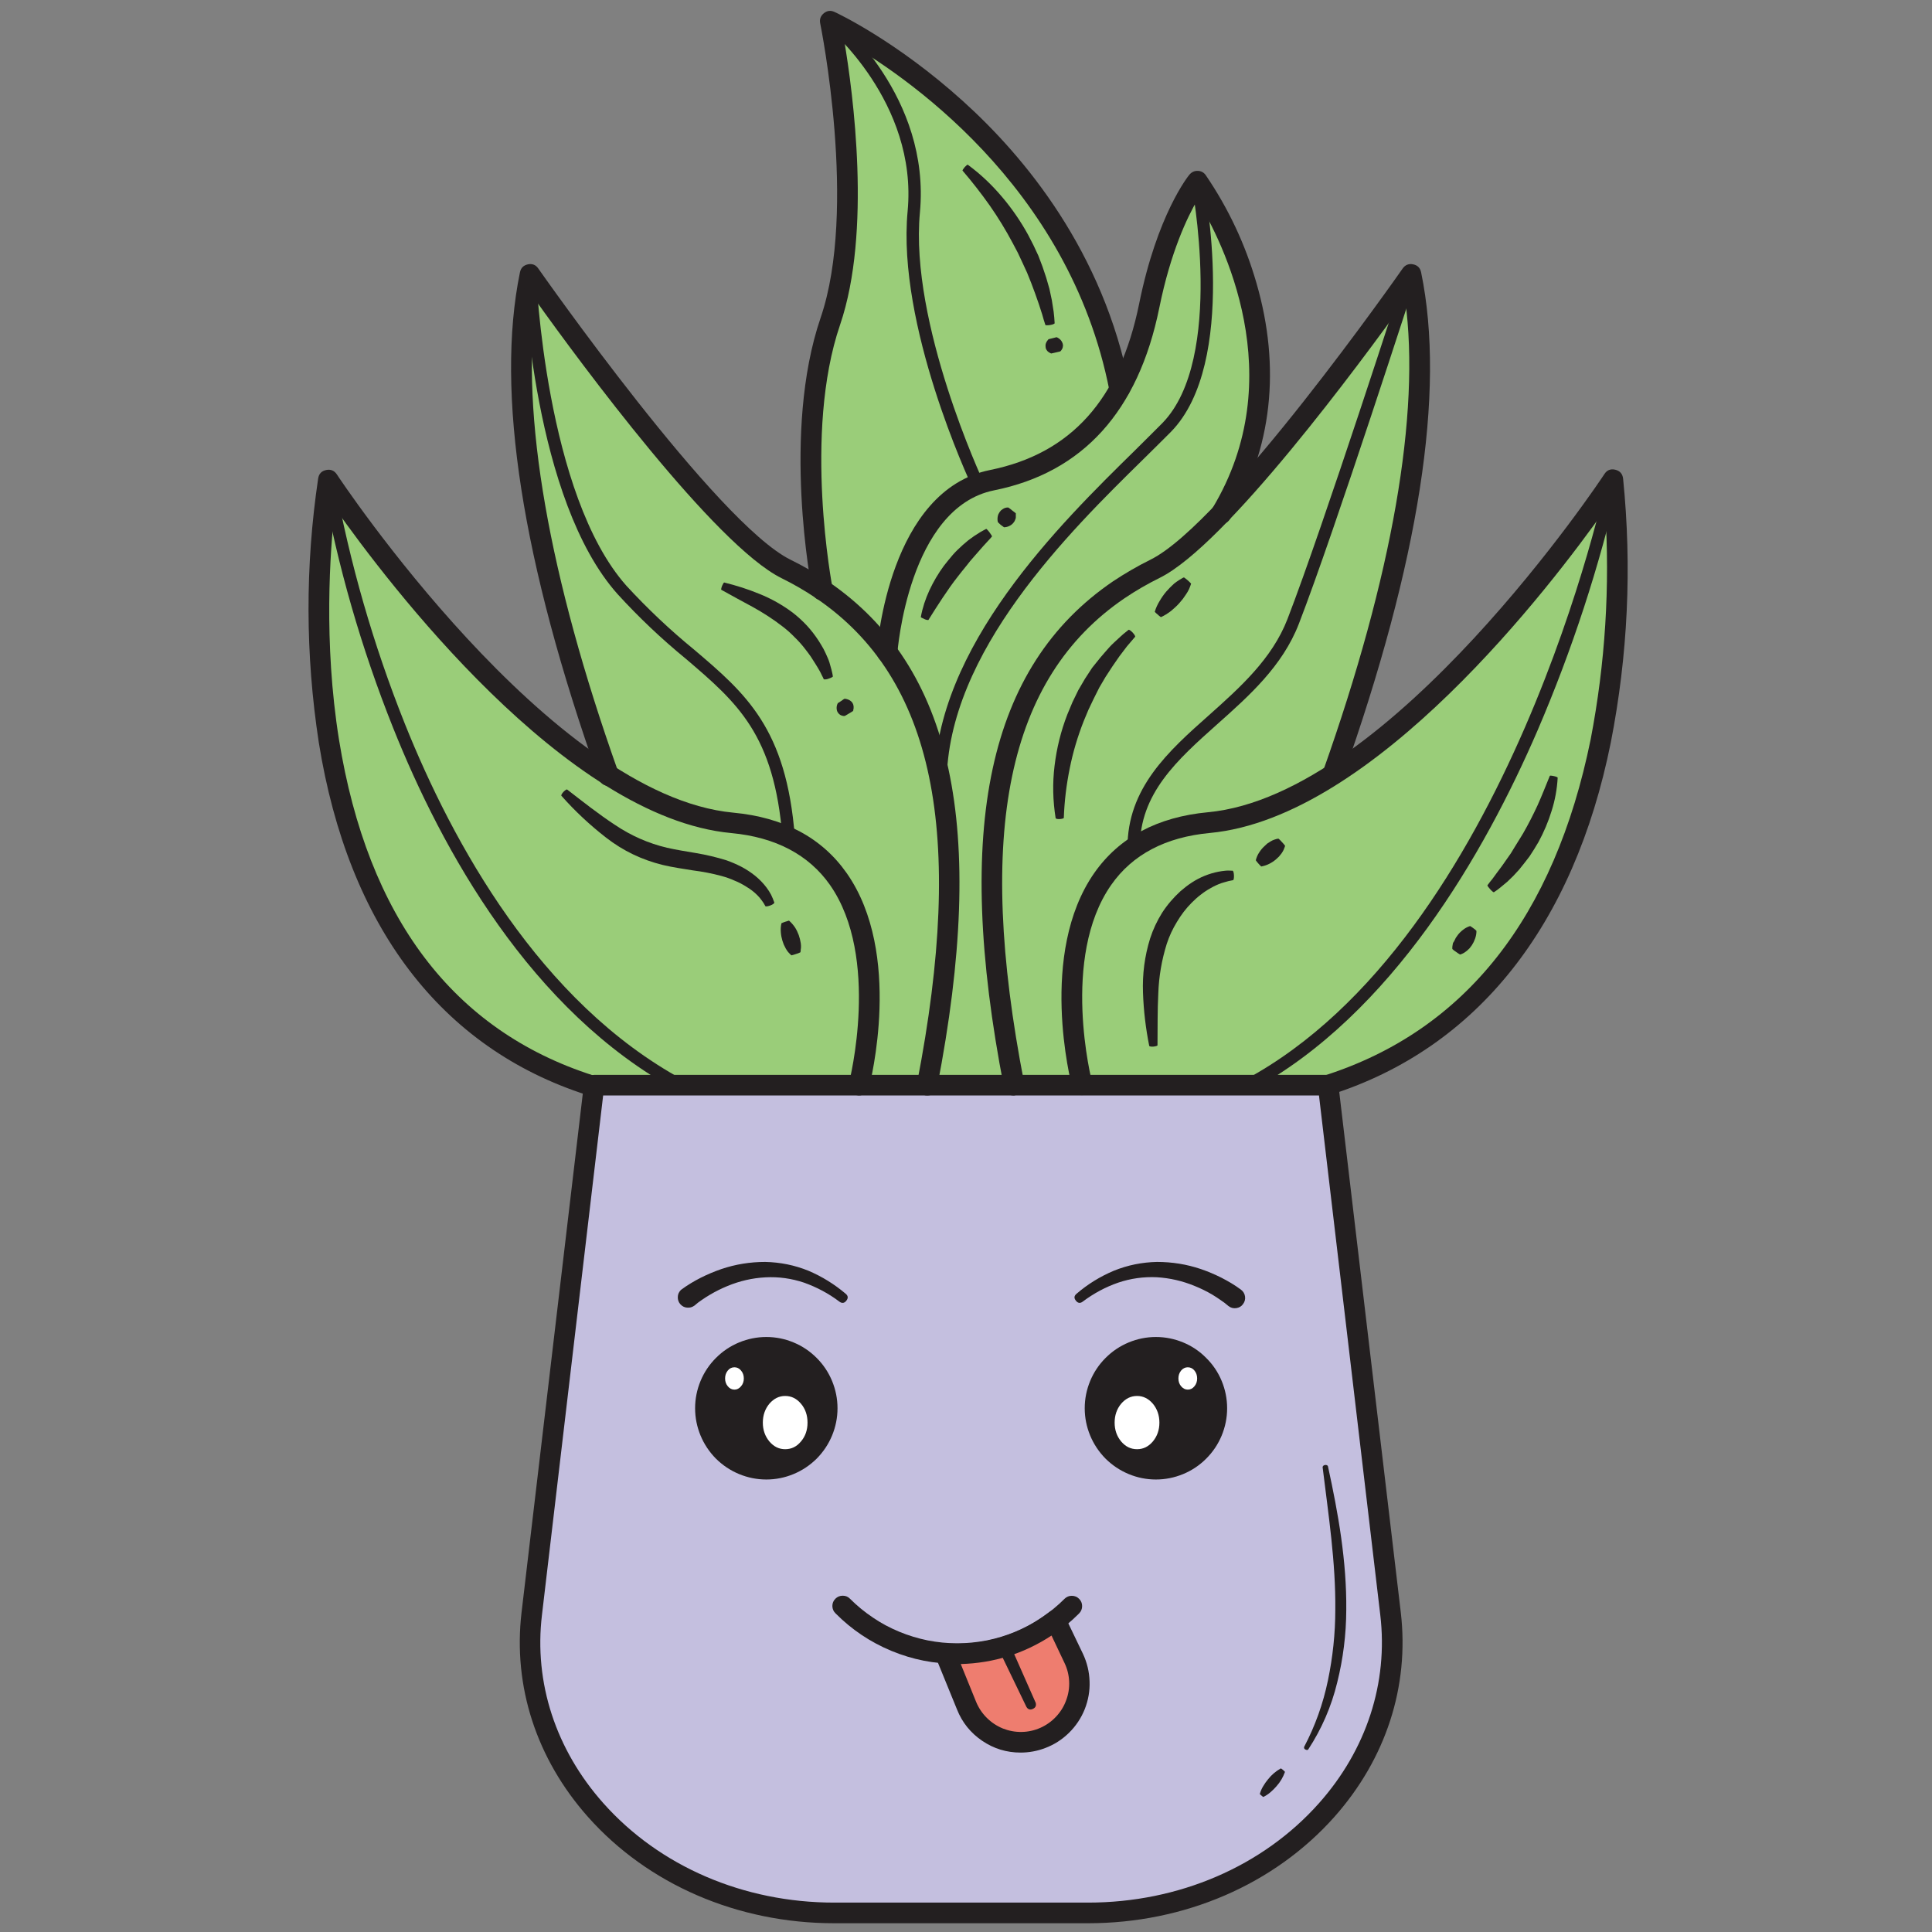 <svg version="1.0" preserveAspectRatio="xMidYMid meet" height="100" viewBox="0 0 75 75" zoomAndPan="magnify" width="100" xmlns:xlink="http://www.w3.org/1999/xlink" xmlns="http://www.w3.org/2000/svg"><rect x="0" y="0" width="75" height="75" fill="#808080" stroke="none"/><defs><clipPath id="4f04be124d"><path clip-rule="nonzero" d="M 31 0.395 L 44 0.395 L 44 26 L 31 26 Z M 31 0.395"></path></clipPath><clipPath id="9b7d5e120e"><path clip-rule="nonzero" d="M 20 42 L 55 42 L 55 74.645 L 20 74.645 Z M 20 42"></path></clipPath><clipPath id="94157f7731"><path clip-rule="nonzero" d="M 20 41 L 55 41 L 55 74.645 L 20 74.645 Z M 20 41"></path></clipPath><clipPath id="42bfcffb75"><path clip-rule="nonzero" d="M 41 18 L 63.367 18 L 63.367 43 L 41 43 Z M 41 18"></path></clipPath><clipPath id="2a5108216d"><path clip-rule="nonzero" d="M 11.617 18 L 35 18 L 35 43 L 11.617 43 Z M 11.617 18"></path></clipPath><clipPath id="7716011c68"><path clip-rule="nonzero" d="M 31 0.395 L 44 0.395 L 44 24 L 31 24 Z M 31 0.395"></path></clipPath><clipPath id="058c3d4d58"><path clip-rule="nonzero" d="M 31 0.395 L 39 0.395 L 39 20 L 31 20 Z M 31 0.395"></path></clipPath></defs><path fill-rule="nonzero" fill-opacity="1" d="M 42.109 42.023 C 42.109 42.023 40.941 38.023 42.109 35.789 C 43.277 33.555 43.051 32.672 46.637 31.977 C 49.664 31.406 52.305 30.066 54.551 27.953 C 56.328 26.297 62.578 18.793 62.578 18.793 C 62.578 18.793 62.898 24.676 62.418 27.203 C 61.941 29.734 60.477 35.578 58.047 37.832 C 55.613 40.086 51.723 42.125 51.723 42.125 Z M 42.109 42.023" fill="#9acd79"></path><path fill-rule="nonzero" fill-opacity="1" d="M 39.344 42.023 C 39.344 42.023 37.016 33.414 39.137 29.113 C 41.262 24.812 41.504 23.672 45.262 21.582 C 49.016 19.492 50.133 16.812 50.133 16.812 L 54.777 10.656 C 55.02 12.73 55.086 14.812 54.973 16.902 C 54.77 20.129 51.809 29.879 51.809 29.879 C 51.809 29.879 49.309 31.348 45.523 32.211 C 39.465 33.594 42.109 42.027 42.109 42.027 Z M 39.344 42.023" fill="#9acd79"></path><path fill-rule="nonzero" fill-opacity="1" d="M 34.566 25.457 C 34.566 25.457 35.555 20.18 36.848 19.457 C 38.145 18.73 40.602 18.195 41.316 17.512 C 42.027 16.828 43.746 15.195 44.207 13.402 C 44.664 11.609 44.582 10.789 45.07 9.551 C 45.453 8.66 45.922 7.82 46.484 7.027 C 46.484 7.027 49.113 10.898 48.902 14.824 C 48.902 14.824 48.574 18.312 47.93 19.375 C 47.93 19.375 46.215 21.07 45.523 21.578 C 44.836 22.082 42.848 22.535 42.383 23.344 C 41.918 24.152 39.016 27.691 38.855 29.492 C 38.695 31.293 38.406 34.59 38.508 35.664 C 38.605 36.742 39.344 42.02 39.344 42.02 L 35.926 41.895 C 35.926 41.895 36.945 36.336 36.699 33.512 C 36.457 30.688 35.992 26.082 34.566 25.457 Z M 34.566 25.457" fill="#9acd79"></path><g clip-path="url(#4f04be124d)"><path fill-rule="nonzero" fill-opacity="1" d="M 32.234 0.824 L 32.945 6.488 C 32.945 6.488 32.84 10.105 32.59 11.117 C 32.336 12.133 30.82 17.223 31.723 21.574 L 31.926 22.957 L 34.566 25.457 C 34.566 25.457 34.492 20.684 37.309 19.117 C 40.129 17.551 42.055 17.797 43.102 15.68 L 43.465 15.09 C 43.465 15.09 42.52 5.727 32.234 0.824 Z M 32.234 0.824" fill="#9acd79"></path></g><path fill-rule="nonzero" fill-opacity="1" d="M 20.578 10.656 C 20.578 10.656 20.023 17.645 21.316 22.344 C 22.605 27.047 23.602 30.027 23.602 30.027 L 32.512 42.125 L 35.883 42.125 C 35.883 42.125 37.074 36 36.848 32.508 C 36.625 29.012 35.641 26.488 33.746 24.477 C 31.848 22.461 29.492 21.977 26.699 18.566 C 23.91 15.156 20.578 10.656 20.578 10.656 Z M 20.578 10.656" fill="#9acd79"></path><path fill-rule="nonzero" fill-opacity="1" d="M 12.746 18.637 C 12.746 18.637 11.629 27.02 13.301 31.266 C 14.973 35.512 15.723 37.859 19.074 40.227 C 22.426 42.59 23.062 42.125 23.062 42.125 L 33.379 41.98 C 33.379 41.98 34.359 37.527 33.281 35.609 C 32.203 33.691 32.613 32.418 28.871 31.996 C 25.129 31.578 20.566 28.34 18.789 26.059 C 17.012 23.777 12.746 18.637 12.746 18.637 Z M 12.746 18.637" fill="#9acd79"></path><g clip-path="url(#9b7d5e120e)"><path fill-rule="nonzero" fill-opacity="1" d="M 42.238 74.258 L 32.383 74.258 C 25.375 74.258 19.91 68.855 20.645 62.645 L 23.066 42.125 L 51.555 42.125 L 53.977 62.645 C 54.711 68.855 49.246 74.258 42.238 74.258 Z M 42.238 74.258" fill="#c4bfdf"></path></g><path fill-rule="nonzero" fill-opacity="1" d="M 32.512 54.668 C 32.512 55.035 32.441 55.387 32.301 55.727 C 32.16 56.066 31.961 56.363 31.703 56.625 C 31.441 56.883 31.145 57.082 30.805 57.223 C 30.469 57.363 30.113 57.434 29.75 57.434 C 29.383 57.434 29.031 57.363 28.691 57.223 C 28.352 57.082 28.055 56.883 27.793 56.625 C 27.535 56.363 27.336 56.066 27.195 55.727 C 27.055 55.387 26.984 55.035 26.984 54.668 C 26.984 54.301 27.055 53.949 27.195 53.609 C 27.336 53.27 27.535 52.973 27.793 52.715 C 28.055 52.453 28.352 52.254 28.691 52.113 C 29.031 51.973 29.383 51.902 29.75 51.902 C 30.113 51.902 30.469 51.973 30.805 52.113 C 31.145 52.254 31.441 52.453 31.703 52.715 C 31.961 52.973 32.16 53.27 32.301 53.609 C 32.441 53.949 32.512 54.301 32.512 54.668 Z M 32.512 54.668" fill="#231f20"></path><path fill-rule="nonzero" fill-opacity="1" d="M 28.875 53.512 C 28.875 53.629 28.84 53.734 28.766 53.816 C 28.695 53.902 28.609 53.945 28.512 53.945 C 28.41 53.945 28.324 53.902 28.254 53.816 C 28.184 53.734 28.148 53.629 28.148 53.512 C 28.148 53.391 28.184 53.289 28.254 53.203 C 28.324 53.117 28.41 53.078 28.512 53.078 C 28.609 53.078 28.695 53.117 28.766 53.203 C 28.84 53.289 28.875 53.391 28.875 53.512 Z M 28.875 53.512" fill="#ffffff"></path><path fill-rule="nonzero" fill-opacity="1" d="M 31.348 55.227 C 31.348 55.512 31.266 55.754 31.094 55.957 C 30.926 56.16 30.723 56.258 30.48 56.258 C 30.242 56.258 30.039 56.16 29.867 55.957 C 29.699 55.754 29.613 55.512 29.613 55.227 C 29.613 54.941 29.699 54.695 29.867 54.492 C 30.039 54.293 30.242 54.191 30.48 54.191 C 30.723 54.191 30.926 54.293 31.094 54.492 C 31.266 54.695 31.348 54.941 31.348 55.227 Z M 31.348 55.227" fill="#ffffff"></path><path fill-rule="nonzero" fill-opacity="1" d="M 26.445 50.066 C 26.566 49.977 26.691 49.891 26.824 49.812 C 26.945 49.738 27.074 49.668 27.203 49.602 C 27.461 49.473 27.727 49.359 28 49.266 C 28.555 49.078 29.121 48.988 29.703 48.988 C 30.289 49 30.848 49.113 31.387 49.332 C 31.91 49.555 32.391 49.852 32.824 50.219 C 32.926 50.301 32.934 50.391 32.855 50.492 C 32.777 50.594 32.684 50.605 32.582 50.527 C 32.164 50.211 31.707 49.969 31.215 49.793 C 30.727 49.629 30.227 49.559 29.715 49.586 C 29.203 49.613 28.715 49.727 28.242 49.922 C 28.004 50.02 27.777 50.133 27.559 50.262 C 27.453 50.324 27.344 50.395 27.242 50.465 C 27.141 50.531 27.047 50.605 26.957 50.684 C 26.871 50.746 26.777 50.773 26.672 50.762 C 26.566 50.754 26.48 50.707 26.41 50.629 C 26.34 50.547 26.309 50.457 26.312 50.352 C 26.312 50.246 26.355 50.156 26.43 50.078 Z M 26.445 50.066" fill="#231f20"></path><path fill-rule="nonzero" fill-opacity="1" d="M 47.637 54.668 C 47.637 55.035 47.566 55.387 47.426 55.727 C 47.285 56.066 47.086 56.363 46.824 56.625 C 46.566 56.883 46.27 57.082 45.93 57.223 C 45.59 57.363 45.238 57.434 44.871 57.434 C 44.508 57.434 44.152 57.363 43.816 57.223 C 43.477 57.082 43.18 56.883 42.918 56.625 C 42.66 56.363 42.461 56.066 42.32 55.727 C 42.18 55.387 42.109 55.035 42.109 54.668 C 42.109 54.301 42.18 53.949 42.32 53.609 C 42.461 53.27 42.66 52.973 42.918 52.715 C 43.18 52.453 43.477 52.254 43.816 52.113 C 44.152 51.973 44.508 51.902 44.871 51.902 C 45.238 51.902 45.59 51.973 45.93 52.113 C 46.27 52.254 46.566 52.453 46.824 52.715 C 47.086 52.973 47.285 53.27 47.426 53.609 C 47.566 53.949 47.637 54.301 47.637 54.668 Z M 47.637 54.668" fill="#231f20"></path><path fill-rule="nonzero" fill-opacity="1" d="M 46.473 53.512 C 46.473 53.629 46.438 53.734 46.367 53.816 C 46.297 53.902 46.211 53.945 46.109 53.945 C 46.012 53.945 45.926 53.902 45.852 53.816 C 45.781 53.734 45.746 53.629 45.746 53.512 C 45.746 53.391 45.781 53.289 45.852 53.203 C 45.926 53.117 46.012 53.078 46.109 53.078 C 46.211 53.078 46.297 53.117 46.367 53.203 C 46.438 53.289 46.473 53.391 46.473 53.512 Z M 46.473 53.512" fill="#ffffff"></path><path fill-rule="nonzero" fill-opacity="1" d="M 45.008 55.227 C 45.008 55.512 44.922 55.754 44.754 55.957 C 44.582 56.16 44.379 56.258 44.141 56.258 C 43.898 56.258 43.695 56.16 43.523 55.957 C 43.355 55.754 43.27 55.512 43.27 55.227 C 43.27 54.941 43.355 54.695 43.523 54.492 C 43.695 54.293 43.898 54.191 44.141 54.191 C 44.379 54.191 44.582 54.293 44.754 54.492 C 44.922 54.695 45.008 54.941 45.008 55.227 Z M 45.008 55.227" fill="#ffffff"></path><path fill-rule="nonzero" fill-opacity="1" d="M 47.664 50.68 C 47.574 50.602 47.48 50.531 47.379 50.465 C 47.277 50.391 47.168 50.324 47.062 50.258 C 46.844 50.129 46.613 50.016 46.379 49.922 C 45.906 49.727 45.418 49.613 44.906 49.582 C 44.391 49.559 43.891 49.629 43.406 49.793 C 42.91 49.965 42.457 50.211 42.039 50.523 C 41.938 50.605 41.844 50.594 41.766 50.492 C 41.684 50.391 41.695 50.301 41.797 50.219 C 42.23 49.848 42.707 49.555 43.234 49.332 C 43.773 49.113 44.332 49 44.914 48.988 C 45.5 48.988 46.066 49.078 46.621 49.266 C 46.895 49.359 47.16 49.473 47.418 49.602 C 47.547 49.668 47.672 49.738 47.797 49.812 C 47.93 49.891 48.055 49.977 48.176 50.066 C 48.266 50.133 48.316 50.223 48.332 50.328 C 48.348 50.438 48.32 50.539 48.254 50.625 C 48.191 50.715 48.102 50.766 47.992 50.781 C 47.883 50.797 47.785 50.773 47.699 50.707 L 47.676 50.691 Z M 47.664 50.68" fill="#231f20"></path><g clip-path="url(#94157f7731)"><path fill-rule="nonzero" fill-opacity="1" d="M 42.238 74.66 L 32.383 74.66 C 28.637 74.66 25.156 73.156 22.824 70.531 C 20.824 68.277 19.91 65.465 20.246 62.598 L 22.668 42.082 C 22.68 41.98 22.723 41.895 22.801 41.828 C 22.875 41.762 22.965 41.727 23.066 41.727 L 51.555 41.727 C 51.656 41.727 51.746 41.762 51.82 41.828 C 51.898 41.895 51.941 41.98 51.953 42.082 L 54.379 62.598 C 54.715 65.465 53.801 68.277 51.801 70.531 C 49.465 73.156 45.984 74.66 42.238 74.66 Z M 23.414 42.527 L 21.039 62.691 C 20.723 65.324 21.574 67.922 23.422 70 C 25.602 72.453 28.867 73.859 32.383 73.859 L 42.238 73.859 C 45.758 73.859 49.023 72.453 51.203 70 C 53.047 67.926 53.895 65.324 53.582 62.691 L 51.203 42.527 Z M 23.414 42.527" fill="#231f20"></path></g><g clip-path="url(#42bfcffb75)"><path fill-rule="nonzero" fill-opacity="1" d="M 51.555 42.527 C 51.457 42.527 51.371 42.492 51.297 42.43 C 51.223 42.367 51.176 42.285 51.164 42.188 C 51.148 42.09 51.164 42 51.219 41.918 C 51.27 41.832 51.34 41.777 51.434 41.746 C 56.875 40 60.344 35.609 61.75 28.699 C 62.316 25.746 62.504 22.773 62.312 19.773 C 60.215 22.742 53.359 31.738 46.965 32.336 C 45.25 32.496 43.961 33.172 43.137 34.352 C 41.16 37.176 42.383 41.973 42.395 42.012 C 42.422 42.121 42.41 42.223 42.355 42.316 C 42.297 42.41 42.215 42.473 42.109 42.5 C 42.004 42.527 41.902 42.516 41.809 42.457 C 41.711 42.402 41.652 42.32 41.625 42.215 C 41.566 42.004 40.297 37.008 42.484 33.883 C 43.449 32.508 44.93 31.715 46.891 31.531 C 54.016 30.867 62.203 18.531 62.281 18.406 C 62.379 18.25 62.523 18.191 62.703 18.234 C 62.883 18.277 62.984 18.391 63.008 18.574 C 63.355 22.016 63.195 25.43 62.531 28.824 C 61.094 35.949 57.336 40.676 51.676 42.492 C 51.637 42.512 51.598 42.52 51.555 42.527 Z M 51.555 42.527" fill="#231f20"></path></g><g clip-path="url(#2a5108216d)"><path fill-rule="nonzero" fill-opacity="1" d="M 22.91 42.527 C 22.867 42.527 22.828 42.52 22.789 42.508 C 17.121 40.688 13.52 35.961 12.375 28.82 C 11.852 25.402 11.844 21.988 12.352 18.566 C 12.383 18.391 12.484 18.281 12.664 18.246 C 12.84 18.211 12.977 18.266 13.078 18.418 C 13.156 18.543 21.344 30.879 28.465 31.547 C 30.426 31.73 31.906 32.52 32.871 33.898 C 35.059 37.02 33.785 42.016 33.734 42.227 C 33.703 42.332 33.645 42.414 33.547 42.469 C 33.453 42.527 33.352 42.539 33.246 42.512 C 33.141 42.484 33.059 42.422 33.004 42.328 C 32.945 42.234 32.934 42.133 32.961 42.027 C 32.973 41.977 34.191 37.172 32.219 34.352 C 31.395 33.18 30.105 32.5 28.391 32.34 C 21.949 31.738 15.043 22.617 13 19.719 C 12.809 21.395 12.555 24.934 13.16 28.715 C 14.277 35.617 17.59 40 23.023 41.746 C 23.117 41.777 23.191 41.832 23.242 41.918 C 23.293 42 23.312 42.09 23.297 42.188 C 23.281 42.285 23.238 42.367 23.164 42.43 C 23.09 42.492 23 42.527 22.902 42.527 Z M 22.91 42.527" fill="#231f20"></path></g><path fill-rule="nonzero" fill-opacity="1" d="M 35.992 42.527 C 35.969 42.527 35.941 42.523 35.918 42.52 C 35.809 42.496 35.723 42.441 35.66 42.352 C 35.598 42.258 35.574 42.16 35.598 42.051 C 37.492 32.312 36.25 26.332 31.699 23.234 C 31.262 22.938 30.809 22.676 30.34 22.445 C 27.758 21.168 22.523 14.082 20.805 11.672 C 20.207 16.078 21.301 22.367 23.996 29.953 C 24.039 30.059 24.039 30.168 23.992 30.273 C 23.949 30.379 23.871 30.449 23.762 30.488 C 23.652 30.527 23.547 30.52 23.445 30.469 C 23.34 30.414 23.273 30.332 23.242 30.223 C 20.262 21.824 19.23 15.215 20.184 10.574 C 20.219 10.402 20.32 10.301 20.492 10.262 C 20.664 10.227 20.801 10.281 20.898 10.426 C 20.969 10.523 27.82 20.316 30.691 21.73 C 31.195 21.977 31.68 22.258 32.145 22.57 C 36.996 25.875 38.34 32.113 36.379 42.207 C 36.336 42.418 36.207 42.523 35.992 42.527 Z M 35.992 42.527" fill="#231f20"></path><path fill-rule="nonzero" fill-opacity="1" d="M 39.363 42.527 C 39.145 42.527 39.016 42.422 38.973 42.207 C 37.012 32.117 38.355 25.875 43.203 22.57 C 43.672 22.258 44.156 21.977 44.66 21.727 C 47.531 20.312 54.383 10.523 54.449 10.426 C 54.551 10.281 54.688 10.227 54.859 10.262 C 55.031 10.297 55.133 10.402 55.168 10.574 C 56.125 15.203 55.09 21.816 52.113 30.211 C 52.07 30.305 52 30.375 51.906 30.418 C 51.809 30.461 51.711 30.465 51.609 30.43 C 51.512 30.395 51.438 30.328 51.387 30.234 C 51.34 30.141 51.332 30.043 51.359 29.941 C 54.051 22.352 55.145 16.066 54.551 11.66 C 52.82 14.07 47.594 21.164 45.016 22.434 C 44.543 22.668 44.09 22.93 43.656 23.223 C 39.102 26.32 37.863 32.301 39.758 42.039 C 39.777 42.148 39.758 42.25 39.695 42.34 C 39.633 42.434 39.547 42.488 39.438 42.508 C 39.414 42.516 39.391 42.523 39.363 42.527 Z M 39.363 42.527" fill="#231f20"></path><g clip-path="url(#7716011c68)"><path fill-rule="nonzero" fill-opacity="1" d="M 31.926 23.301 C 31.711 23.301 31.578 23.195 31.535 22.98 C 31.488 22.73 30.344 16.766 31.855 12.34 C 33.301 8.121 31.855 0.977 31.84 0.906 C 31.809 0.746 31.855 0.617 31.984 0.512 C 32.113 0.41 32.25 0.395 32.398 0.465 C 32.496 0.508 34.805 1.594 37.387 3.93 C 39.781 6.09 42.832 9.766 43.852 15.016 C 43.875 15.125 43.855 15.223 43.793 15.316 C 43.734 15.406 43.648 15.465 43.539 15.488 C 43.434 15.508 43.332 15.488 43.242 15.43 C 43.148 15.367 43.094 15.285 43.07 15.176 C 41.504 7.141 34.953 2.812 32.773 1.574 C 33.117 3.617 33.84 9.004 32.613 12.605 C 31.168 16.828 32.309 22.773 32.32 22.836 C 32.34 22.945 32.32 23.043 32.258 23.137 C 32.195 23.227 32.109 23.285 32 23.305 C 31.977 23.305 31.953 23.305 31.926 23.301 Z M 31.926 23.301" fill="#231f20"></path></g><path fill-rule="nonzero" fill-opacity="1" d="M 26.402 42.367 C 26.363 42.367 26.324 42.355 26.289 42.336 C 20.594 39.254 17.148 32.977 15.262 28.258 C 14.023 25.156 13.105 21.965 12.508 18.68 C 12.484 18.52 12.551 18.426 12.711 18.402 C 12.871 18.379 12.961 18.445 12.984 18.605 C 13.578 21.859 14.488 25.02 15.715 28.094 C 17.574 32.734 20.957 38.906 26.52 41.922 C 26.629 41.98 26.672 42.07 26.641 42.191 C 26.609 42.309 26.531 42.371 26.406 42.371 Z M 26.402 42.367" fill="#231f20"></path><path fill-rule="nonzero" fill-opacity="1" d="M 48.453 42.367 C 48.332 42.367 48.254 42.305 48.223 42.184 C 48.191 42.066 48.234 41.977 48.34 41.914 C 58.609 36.379 62.34 18.766 62.379 18.59 C 62.41 18.43 62.504 18.367 62.66 18.402 C 62.816 18.434 62.879 18.527 62.848 18.684 C 62.086 22.004 61.031 25.227 59.688 28.355 C 57.637 33.102 54.047 39.383 48.566 42.336 C 48.531 42.355 48.496 42.367 48.453 42.367 Z M 48.453 42.367" fill="#231f20"></path><path fill-rule="nonzero" fill-opacity="1" d="M 30.609 32.746 C 30.465 32.746 30.383 32.676 30.375 32.527 C 30.062 28.508 28.617 27.277 26.629 25.578 C 25.684 24.805 24.797 23.965 23.973 23.062 C 20.707 19.402 20.348 11.02 20.336 10.664 C 20.328 10.504 20.402 10.422 20.562 10.414 C 20.719 10.41 20.801 10.488 20.812 10.645 C 20.812 10.73 21.176 19.211 24.32 22.742 C 25.137 23.629 26.008 24.453 26.941 25.215 C 28.949 26.922 30.531 28.27 30.855 32.492 C 30.867 32.652 30.797 32.734 30.637 32.746 Z M 30.609 32.746" fill="#231f20"></path><path fill-rule="nonzero" fill-opacity="1" d="M 44.008 33.164 C 43.852 33.164 43.773 33.082 43.77 32.926 C 43.754 30.594 45.367 29.152 46.934 27.762 C 48.137 26.688 49.379 25.578 49.977 24.039 C 51.375 20.422 54.512 10.68 54.547 10.582 C 54.594 10.43 54.695 10.379 54.848 10.426 C 55 10.477 55.051 10.574 55 10.727 C 54.969 10.824 51.828 20.582 50.422 24.215 C 49.785 25.859 48.496 27.008 47.25 28.117 C 45.699 29.5 44.234 30.809 44.25 32.922 C 44.25 33.082 44.172 33.164 44.012 33.164 Z M 44.008 33.164" fill="#231f20"></path><path fill-rule="nonzero" fill-opacity="1" d="M 34.438 25.719 L 34.41 25.719 C 34.301 25.711 34.211 25.664 34.137 25.582 C 34.066 25.5 34.031 25.402 34.039 25.293 C 34.059 25.035 34.52 19.035 38.434 18.246 C 41.578 17.609 43.469 15.504 44.223 11.785 C 44.922 8.332 46.125 6.836 46.176 6.777 C 46.262 6.68 46.367 6.629 46.496 6.633 C 46.625 6.637 46.73 6.691 46.805 6.797 C 47.684 8.086 48.34 9.48 48.773 10.98 C 49.73 14.27 49.383 17.441 47.746 20.152 C 47.691 20.246 47.609 20.305 47.5 20.332 C 47.395 20.359 47.293 20.344 47.199 20.285 C 47.105 20.23 47.043 20.148 47.02 20.039 C 46.992 19.934 47.008 19.832 47.062 19.738 C 50.141 14.637 47.453 9.363 46.48 7.766 C 46.098 8.418 45.445 9.77 45.004 11.949 C 44.191 15.961 42.035 18.344 38.59 19.035 C 35.266 19.703 34.84 25.297 34.836 25.352 C 34.828 25.453 34.785 25.543 34.707 25.613 C 34.633 25.68 34.543 25.715 34.438 25.719 Z M 34.438 25.719" fill="#231f20"></path><path fill-rule="nonzero" fill-opacity="1" d="M 36.512 30.621 C 36.352 30.621 36.273 30.543 36.273 30.383 C 36.293 25.113 41.152 20.336 44.059 17.484 C 44.445 17.098 44.809 16.742 45.125 16.422 C 47.566 13.918 46.262 7.145 46.242 7.078 C 46.227 7.012 46.238 6.953 46.273 6.895 C 46.312 6.836 46.363 6.805 46.43 6.789 C 46.496 6.777 46.555 6.789 46.609 6.828 C 46.668 6.867 46.699 6.918 46.711 6.984 C 46.77 7.273 48.078 14.074 45.461 16.758 C 45.145 17.074 44.781 17.438 44.387 17.824 C 41.535 20.625 36.766 25.309 36.75 30.383 C 36.746 30.539 36.668 30.617 36.512 30.621 Z M 36.512 30.621" fill="#231f20"></path><g clip-path="url(#058c3d4d58)"><path fill-rule="nonzero" fill-opacity="1" d="M 37.957 19.035 C 37.855 19.035 37.781 18.988 37.738 18.898 C 37.621 18.645 34.816 12.625 35.234 8.199 C 35.633 3.961 32.121 1.043 32.082 1.016 C 31.965 0.914 31.957 0.805 32.055 0.684 C 32.152 0.562 32.262 0.551 32.387 0.645 C 32.547 0.77 36.133 3.758 35.711 8.25 C 35.305 12.547 38.145 18.641 38.172 18.699 C 38.242 18.844 38.203 18.953 38.059 19.02 C 38.027 19.031 37.992 19.035 37.957 19.035 Z M 37.957 19.035" fill="#231f20"></path></g><path fill-rule="nonzero" fill-opacity="1" d="M 44.613 40.602 C 44.477 39.922 44.395 39.234 44.371 38.543 C 44.344 37.82 44.434 37.117 44.648 36.43 C 44.762 36.078 44.918 35.746 45.113 35.434 C 45.316 35.121 45.555 34.844 45.828 34.594 C 45.969 34.473 46.113 34.359 46.27 34.258 C 46.426 34.156 46.59 34.07 46.762 34 C 46.938 33.93 47.113 33.875 47.297 33.84 C 47.387 33.82 47.48 33.812 47.57 33.801 C 47.664 33.789 47.758 33.801 47.848 33.801 C 47.875 33.801 47.898 33.883 47.902 33.984 C 47.906 34.086 47.891 34.164 47.867 34.168 C 47.789 34.188 47.707 34.195 47.637 34.219 C 47.566 34.242 47.484 34.258 47.41 34.285 C 47.266 34.336 47.125 34.402 46.992 34.48 C 46.855 34.555 46.727 34.641 46.605 34.738 C 46.48 34.832 46.367 34.938 46.258 35.047 C 46.035 35.27 45.848 35.52 45.688 35.789 C 45.523 36.059 45.391 36.34 45.293 36.641 C 45.098 37.266 44.988 37.902 44.965 38.559 C 44.93 39.219 44.941 39.895 44.934 40.578 C 44.934 40.598 44.863 40.621 44.773 40.629 C 44.688 40.637 44.617 40.621 44.613 40.602 Z M 44.613 40.602" fill="#231f20"></path><path fill-rule="nonzero" fill-opacity="1" d="M 48.75 33.395 C 48.777 33.285 48.82 33.184 48.883 33.09 C 48.941 33 49.004 32.922 49.082 32.852 L 49.195 32.746 L 49.324 32.664 L 49.395 32.625 L 49.473 32.594 L 49.551 32.57 L 49.594 32.559 L 49.637 32.559 C 49.684 32.602 49.73 32.648 49.77 32.695 C 49.812 32.738 49.852 32.785 49.887 32.832 L 49.875 32.875 L 49.859 32.918 L 49.828 32.996 L 49.789 33.066 L 49.746 33.133 L 49.648 33.254 L 49.535 33.359 C 49.457 33.426 49.371 33.484 49.277 33.531 C 49.18 33.582 49.07 33.617 48.961 33.637 C 48.918 33.598 48.883 33.559 48.848 33.52 C 48.812 33.48 48.777 33.438 48.75 33.395 Z M 48.75 33.395" fill="#231f20"></path><path fill-rule="nonzero" fill-opacity="1" d="M 60.469 30.188 C 60.445 30.629 60.367 31.059 60.234 31.477 C 60.105 31.898 59.934 32.301 59.723 32.688 L 59.551 32.973 L 59.375 33.246 L 59.176 33.504 L 58.969 33.762 L 58.746 34.004 L 58.512 34.23 L 58.258 34.441 L 58.129 34.543 L 57.992 34.637 C 57.98 34.645 57.914 34.594 57.848 34.52 C 57.777 34.441 57.734 34.379 57.742 34.367 L 57.836 34.242 C 57.867 34.203 57.902 34.16 57.934 34.121 L 58.117 33.871 L 58.301 33.625 L 58.652 33.125 L 58.809 32.867 L 58.969 32.609 L 59.129 32.348 C 59.332 31.996 59.516 31.633 59.688 31.262 C 59.855 30.891 60.004 30.508 60.164 30.117 C 60.164 30.105 60.242 30.109 60.324 30.129 C 60.406 30.145 60.469 30.176 60.469 30.188 Z M 60.469 30.188" fill="#231f20"></path><path fill-rule="nonzero" fill-opacity="1" d="M 57.316 36.137 C 57.316 36.242 57.297 36.344 57.262 36.441 C 57.23 36.531 57.188 36.617 57.137 36.695 L 57.051 36.809 L 56.949 36.906 L 56.891 36.949 L 56.828 36.992 L 56.758 37.027 L 56.719 37.043 L 56.68 37.055 C 56.625 37.023 56.57 36.988 56.52 36.949 C 56.469 36.918 56.422 36.883 56.379 36.84 L 56.379 36.758 L 56.391 36.68 L 56.406 36.605 L 56.449 36.539 L 56.512 36.41 L 56.594 36.293 C 56.652 36.219 56.719 36.152 56.797 36.094 C 56.879 36.027 56.973 35.98 57.07 35.949 C 57.117 35.977 57.16 36.004 57.203 36.039 C 57.246 36.066 57.281 36.098 57.316 36.137 Z M 57.316 36.137" fill="#231f20"></path><path fill-rule="nonzero" fill-opacity="1" d="M 40.98 31.762 C 40.871 31.086 40.855 30.406 40.938 29.727 C 41.02 29.043 41.184 28.379 41.434 27.734 L 41.633 27.258 L 41.859 26.793 L 42.117 26.352 L 42.398 25.922 L 42.719 25.523 C 42.828 25.391 42.945 25.266 43.055 25.137 C 43.168 25.008 43.301 24.898 43.422 24.781 C 43.484 24.719 43.551 24.668 43.613 24.609 L 43.812 24.449 C 43.832 24.438 43.902 24.484 43.973 24.559 C 44.039 24.633 44.078 24.699 44.066 24.719 L 43.906 24.906 C 43.855 24.969 43.801 25.027 43.746 25.094 C 43.648 25.223 43.547 25.352 43.453 25.48 L 43.18 25.875 L 42.918 26.277 L 42.676 26.688 L 42.461 27.117 L 42.254 27.551 L 42.07 27.992 C 41.836 28.586 41.652 29.199 41.527 29.828 C 41.398 30.461 41.32 31.102 41.297 31.75 C 41.297 31.77 41.227 31.789 41.137 31.797 C 41.051 31.801 40.988 31.785 40.98 31.762 Z M 40.98 31.762" fill="#231f20"></path><path fill-rule="nonzero" fill-opacity="1" d="M 44.828 23.75 C 44.871 23.602 44.934 23.465 45.016 23.332 C 45.09 23.203 45.176 23.082 45.27 22.969 L 45.418 22.809 L 45.574 22.66 L 45.664 22.59 L 45.758 22.527 L 45.855 22.469 L 45.906 22.438 L 45.961 22.414 C 46.062 22.484 46.156 22.566 46.238 22.656 L 46.219 22.715 L 46.199 22.77 L 46.156 22.875 L 46.102 22.977 L 46.043 23.07 L 45.918 23.25 L 45.777 23.418 C 45.68 23.527 45.57 23.625 45.457 23.719 C 45.336 23.812 45.207 23.895 45.066 23.957 C 45.02 23.926 44.98 23.895 44.941 23.855 C 44.898 23.824 44.863 23.789 44.828 23.75 Z M 44.828 23.75" fill="#231f20"></path><path fill-rule="nonzero" fill-opacity="1" d="M 35.746 23.953 C 35.812 23.594 35.926 23.246 36.082 22.91 C 36.238 22.578 36.422 22.262 36.641 21.965 C 36.754 21.82 36.867 21.68 36.988 21.539 C 37.109 21.398 37.246 21.277 37.379 21.152 L 37.59 20.973 L 37.812 20.812 L 38.043 20.664 L 38.16 20.598 L 38.285 20.531 C 38.297 20.531 38.355 20.586 38.414 20.668 C 38.477 20.75 38.516 20.816 38.508 20.828 L 38.422 20.926 L 38.332 21.023 L 38.16 21.211 L 37.824 21.594 C 37.711 21.719 37.605 21.848 37.504 21.98 C 37.395 22.109 37.293 22.242 37.188 22.375 C 36.977 22.641 36.785 22.918 36.598 23.199 C 36.41 23.48 36.227 23.77 36.039 24.07 C 35.984 24.07 35.93 24.055 35.883 24.031 C 35.805 23.996 35.742 23.965 35.746 23.953 Z M 35.746 23.953" fill="#231f20"></path><path fill-rule="nonzero" fill-opacity="1" d="M 38.734 20.262 C 38.719 20.188 38.719 20.113 38.734 20.039 C 38.746 19.98 38.77 19.93 38.805 19.879 L 38.859 19.812 L 38.934 19.758 L 38.977 19.734 L 39.023 19.715 L 39.082 19.703 L 39.145 19.703 C 39.195 19.738 39.246 19.773 39.293 19.816 C 39.371 19.875 39.434 19.922 39.434 19.926 L 39.434 20.098 L 39.422 20.145 L 39.387 20.23 L 39.336 20.301 C 39.297 20.348 39.246 20.387 39.191 20.414 C 39.125 20.449 39.055 20.465 38.977 20.469 C 38.977 20.469 38.918 20.426 38.848 20.375 C 38.781 20.32 38.734 20.266 38.734 20.262 Z M 38.734 20.262" fill="#231f20"></path><path fill-rule="nonzero" fill-opacity="1" d="M 37.57 6.395 C 38.059 6.754 38.492 7.164 38.883 7.625 C 39.277 8.086 39.617 8.582 39.91 9.113 L 40.117 9.516 L 40.309 9.926 L 40.469 10.348 L 40.613 10.777 L 40.738 11.211 L 40.832 11.652 L 40.902 12.098 C 40.91 12.172 40.918 12.246 40.926 12.324 L 40.941 12.547 C 40.941 12.57 40.863 12.602 40.766 12.617 C 40.668 12.633 40.59 12.629 40.582 12.617 L 40.516 12.41 C 40.496 12.34 40.477 12.27 40.457 12.203 L 40.324 11.793 L 40.18 11.383 L 40.031 10.984 L 39.871 10.586 L 39.691 10.195 L 39.512 9.812 L 39.312 9.434 C 39.047 8.934 38.75 8.449 38.426 7.984 C 38.098 7.52 37.746 7.066 37.367 6.625 C 37.355 6.613 37.395 6.551 37.453 6.484 C 37.512 6.422 37.559 6.383 37.57 6.395 Z M 37.57 6.395" fill="#231f20"></path><path fill-rule="nonzero" fill-opacity="1" d="M 41.016 13.09 C 41.078 13.113 41.129 13.152 41.176 13.199 C 41.211 13.238 41.234 13.281 41.25 13.328 L 41.266 13.398 L 41.258 13.473 L 41.246 13.516 L 41.227 13.555 L 41.199 13.598 L 41.184 13.617 L 41.16 13.641 C 41.16 13.641 41.078 13.664 40.98 13.684 C 40.879 13.707 40.805 13.723 40.805 13.723 L 40.75 13.695 L 40.707 13.668 L 40.672 13.641 L 40.645 13.609 L 40.605 13.547 L 40.59 13.477 C 40.582 13.426 40.586 13.375 40.602 13.328 C 40.625 13.266 40.66 13.215 40.703 13.168 C 40.703 13.168 40.777 13.148 40.863 13.129 C 40.953 13.109 41.012 13.09 41.016 13.09 Z M 41.016 13.09" fill="#231f20"></path><path fill-rule="nonzero" fill-opacity="1" d="M 28.113 22.613 C 28.578 22.727 29.035 22.871 29.48 23.055 C 29.938 23.238 30.367 23.48 30.766 23.777 C 30.965 23.93 31.152 24.102 31.324 24.285 C 31.496 24.473 31.648 24.672 31.785 24.883 C 31.855 24.988 31.914 25.098 31.973 25.199 C 32.031 25.305 32.082 25.43 32.133 25.543 C 32.184 25.656 32.219 25.777 32.25 25.898 C 32.27 25.957 32.281 26.02 32.297 26.078 C 32.316 26.137 32.32 26.199 32.332 26.262 C 32.332 26.277 32.258 26.316 32.16 26.348 C 32.105 26.371 32.043 26.379 31.98 26.371 C 31.957 26.32 31.934 26.266 31.902 26.211 C 31.875 26.156 31.855 26.109 31.828 26.062 C 31.773 25.961 31.715 25.867 31.656 25.773 C 31.594 25.68 31.539 25.586 31.477 25.492 C 31.414 25.402 31.348 25.312 31.281 25.227 C 31.148 25.051 31.004 24.887 30.844 24.734 C 30.695 24.578 30.531 24.434 30.355 24.301 C 30 24.027 29.621 23.785 29.227 23.566 C 28.828 23.348 28.414 23.129 28 22.895 C 27.988 22.895 28 22.816 28.035 22.734 C 28.074 22.652 28.098 22.613 28.113 22.613 Z M 28.113 22.613" fill="#231f20"></path><path fill-rule="nonzero" fill-opacity="1" d="M 32.785 27.125 C 32.852 27.129 32.914 27.148 32.977 27.18 C 33.02 27.203 33.059 27.238 33.09 27.281 L 33.121 27.344 L 33.137 27.418 L 33.137 27.5 L 33.125 27.551 L 33.125 27.578 L 33.109 27.605 C 33.109 27.605 33.039 27.652 32.949 27.703 C 32.863 27.754 32.801 27.793 32.793 27.793 L 32.734 27.793 L 32.684 27.781 L 32.645 27.766 L 32.609 27.746 L 32.551 27.695 L 32.512 27.637 C 32.488 27.59 32.477 27.539 32.477 27.488 C 32.477 27.422 32.492 27.355 32.523 27.297 L 32.656 27.211 C 32.723 27.16 32.781 27.125 32.785 27.125 Z M 32.785 27.125" fill="#231f20"></path><path fill-rule="nonzero" fill-opacity="1" d="M 22.02 30.652 C 22.637 31.129 23.242 31.609 23.875 32.023 C 24.496 32.441 25.168 32.738 25.895 32.91 C 26.258 32.992 26.633 33.051 27.023 33.117 C 27.422 33.184 27.816 33.277 28.203 33.398 C 28.402 33.469 28.594 33.551 28.781 33.648 C 28.969 33.746 29.145 33.863 29.312 33.996 C 29.48 34.133 29.629 34.285 29.758 34.457 C 29.824 34.547 29.883 34.637 29.934 34.734 C 29.98 34.832 30.023 34.93 30.059 35.035 C 30.066 35.062 30 35.117 29.898 35.152 C 29.797 35.188 29.723 35.195 29.711 35.176 C 29.672 35.098 29.625 35.023 29.57 34.953 C 29.52 34.883 29.465 34.816 29.402 34.754 C 29.277 34.629 29.141 34.523 28.992 34.434 C 28.84 34.336 28.68 34.25 28.512 34.184 C 28.348 34.109 28.176 34.051 28.004 34.004 C 27.641 33.906 27.273 33.836 26.902 33.789 C 26.52 33.727 26.125 33.672 25.73 33.578 C 24.918 33.379 24.184 33.027 23.527 32.516 C 22.898 32.027 22.32 31.488 21.793 30.891 C 21.777 30.875 21.812 30.805 21.871 30.742 C 21.93 30.684 21.996 30.629 22.02 30.652 Z M 22.02 30.652" fill="#231f20"></path><path fill-rule="nonzero" fill-opacity="1" d="M 30.629 35.738 C 30.719 35.816 30.797 35.906 30.863 36.004 C 30.922 36.098 30.969 36.195 31.008 36.301 L 31.055 36.461 L 31.086 36.617 L 31.094 36.703 L 31.094 36.789 L 31.082 36.879 L 31.082 36.922 L 31.07 36.969 C 31.016 36.996 30.957 37.02 30.898 37.035 C 30.84 37.055 30.781 37.074 30.723 37.086 L 30.688 37.055 L 30.656 37.023 L 30.594 36.957 L 30.543 36.887 L 30.5 36.816 L 30.426 36.668 L 30.371 36.512 C 30.34 36.406 30.32 36.301 30.312 36.191 C 30.301 36.074 30.309 35.957 30.336 35.84 C 30.387 35.816 30.438 35.797 30.488 35.781 C 30.535 35.766 30.582 35.75 30.629 35.738 Z M 30.629 35.738" fill="#231f20"></path><path fill-rule="nonzero" fill-opacity="1" d="M 37.16 64.59 C 36.273 64.594 35.422 64.426 34.602 64.086 C 33.785 63.746 33.062 63.262 32.438 62.633 C 32.355 62.555 32.316 62.461 32.312 62.348 C 32.312 62.234 32.352 62.141 32.43 62.062 C 32.508 61.984 32.605 61.945 32.715 61.945 C 32.828 61.945 32.922 61.984 33 62.066 C 33.273 62.34 33.57 62.582 33.891 62.797 C 34.211 63.016 34.551 63.195 34.91 63.344 C 35.266 63.492 35.633 63.602 36.012 63.68 C 36.391 63.754 36.773 63.793 37.16 63.793 C 37.547 63.793 37.93 63.754 38.312 63.68 C 38.691 63.602 39.059 63.492 39.414 63.344 C 39.773 63.195 40.113 63.016 40.434 62.797 C 40.754 62.582 41.051 62.34 41.324 62.066 C 41.402 61.988 41.496 61.949 41.605 61.949 C 41.719 61.949 41.812 61.988 41.891 62.066 C 41.969 62.145 42.008 62.238 42.008 62.348 C 42.008 62.457 41.969 62.555 41.891 62.633 C 41.266 63.262 40.543 63.746 39.723 64.086 C 38.902 64.426 38.051 64.594 37.16 64.59 Z M 37.16 64.59" fill="#231f20"></path><path fill-rule="nonzero" fill-opacity="1" d="M 36.699 64.191 L 37.523 66.215 C 37.633 66.488 37.793 66.734 38 66.945 C 38.207 67.16 38.445 67.328 38.719 67.445 C 38.992 67.566 39.277 67.629 39.574 67.637 C 39.871 67.645 40.156 67.594 40.434 67.492 C 40.734 67.379 40.996 67.211 41.223 66.988 C 41.449 66.762 41.621 66.504 41.738 66.207 C 41.859 65.914 41.914 65.605 41.902 65.289 C 41.891 64.969 41.816 64.668 41.68 64.379 L 40.98 62.902 C 39.715 63.863 38.289 64.293 36.699 64.191 Z M 36.699 64.191" fill="#ee7d6f"></path><path fill-rule="nonzero" fill-opacity="1" d="M 39.617 68.035 C 39.074 68.035 38.578 67.883 38.129 67.578 C 37.68 67.273 37.352 66.867 37.152 66.363 L 36.328 64.344 C 36.305 64.277 36.297 64.215 36.305 64.145 C 36.312 64.078 36.336 64.016 36.375 63.961 C 36.414 63.902 36.465 63.863 36.527 63.832 C 36.59 63.801 36.656 63.789 36.723 63.793 C 38.215 63.891 39.551 63.484 40.738 62.578 C 40.84 62.504 40.949 62.484 41.07 62.516 C 41.191 62.543 41.277 62.617 41.332 62.727 L 42.039 64.199 C 42.199 64.539 42.285 64.895 42.297 65.27 C 42.312 65.641 42.246 66.004 42.109 66.352 C 41.969 66.699 41.766 67.004 41.5 67.266 C 41.234 67.527 40.926 67.727 40.574 67.859 C 40.266 67.977 39.945 68.035 39.617 68.035 Z M 37.297 64.598 L 37.891 66.062 C 37.988 66.297 38.125 66.504 38.305 66.684 C 38.484 66.863 38.691 67 38.926 67.098 C 39.16 67.191 39.406 67.238 39.66 67.234 C 39.914 67.23 40.156 67.176 40.387 67.074 C 40.621 66.969 40.82 66.828 40.996 66.641 C 41.168 66.457 41.301 66.246 41.387 66.008 C 41.477 65.77 41.516 65.523 41.504 65.27 C 41.492 65.016 41.43 64.773 41.32 64.547 L 40.82 63.492 C 39.75 64.195 38.574 64.562 37.297 64.598 Z M 37.297 64.598" fill="#231f20"></path><path fill-rule="nonzero" fill-opacity="1" d="M 39.199 63.824 L 40.207 66.105 C 40.234 66.215 40.199 66.293 40.094 66.34 C 39.992 66.387 39.91 66.363 39.848 66.266 L 38.762 64.016 C 38.695 63.871 38.73 63.766 38.875 63.695 C 39.02 63.629 39.125 63.664 39.195 63.809 Z M 39.199 63.824" fill="#231f20"></path><path fill-rule="nonzero" fill-opacity="1" d="M 51.551 56.922 C 51.949 58.742 52.281 60.605 52.262 62.5 C 52.258 63.453 52.141 64.391 51.91 65.316 C 51.684 66.246 51.309 67.113 50.785 67.914 C 50.766 67.941 50.715 67.941 50.672 67.914 C 50.633 67.895 50.617 67.863 50.625 67.816 C 51.055 67 51.363 66.137 51.551 65.23 C 51.738 64.328 51.836 63.414 51.836 62.492 C 51.855 60.648 51.57 58.809 51.344 56.957 C 51.344 56.918 51.379 56.879 51.438 56.871 C 51.496 56.863 51.543 56.887 51.551 56.922 Z M 51.551 56.922" fill="#231f20"></path><path fill-rule="nonzero" fill-opacity="1" d="M 49.883 68.785 C 49.809 68.992 49.699 69.18 49.551 69.344 C 49.48 69.426 49.402 69.504 49.32 69.574 C 49.238 69.645 49.145 69.707 49.043 69.758 C 49.016 69.742 48.992 69.727 48.969 69.703 C 48.93 69.672 48.902 69.645 48.906 69.641 C 48.938 69.531 48.98 69.43 49.039 69.336 C 49.094 69.242 49.156 69.156 49.227 69.07 C 49.363 68.898 49.527 68.758 49.723 68.648 C 49.754 68.664 49.781 68.688 49.809 68.711 C 49.836 68.734 49.863 68.758 49.883 68.785 Z M 49.883 68.785" fill="#231f20"></path></svg>
